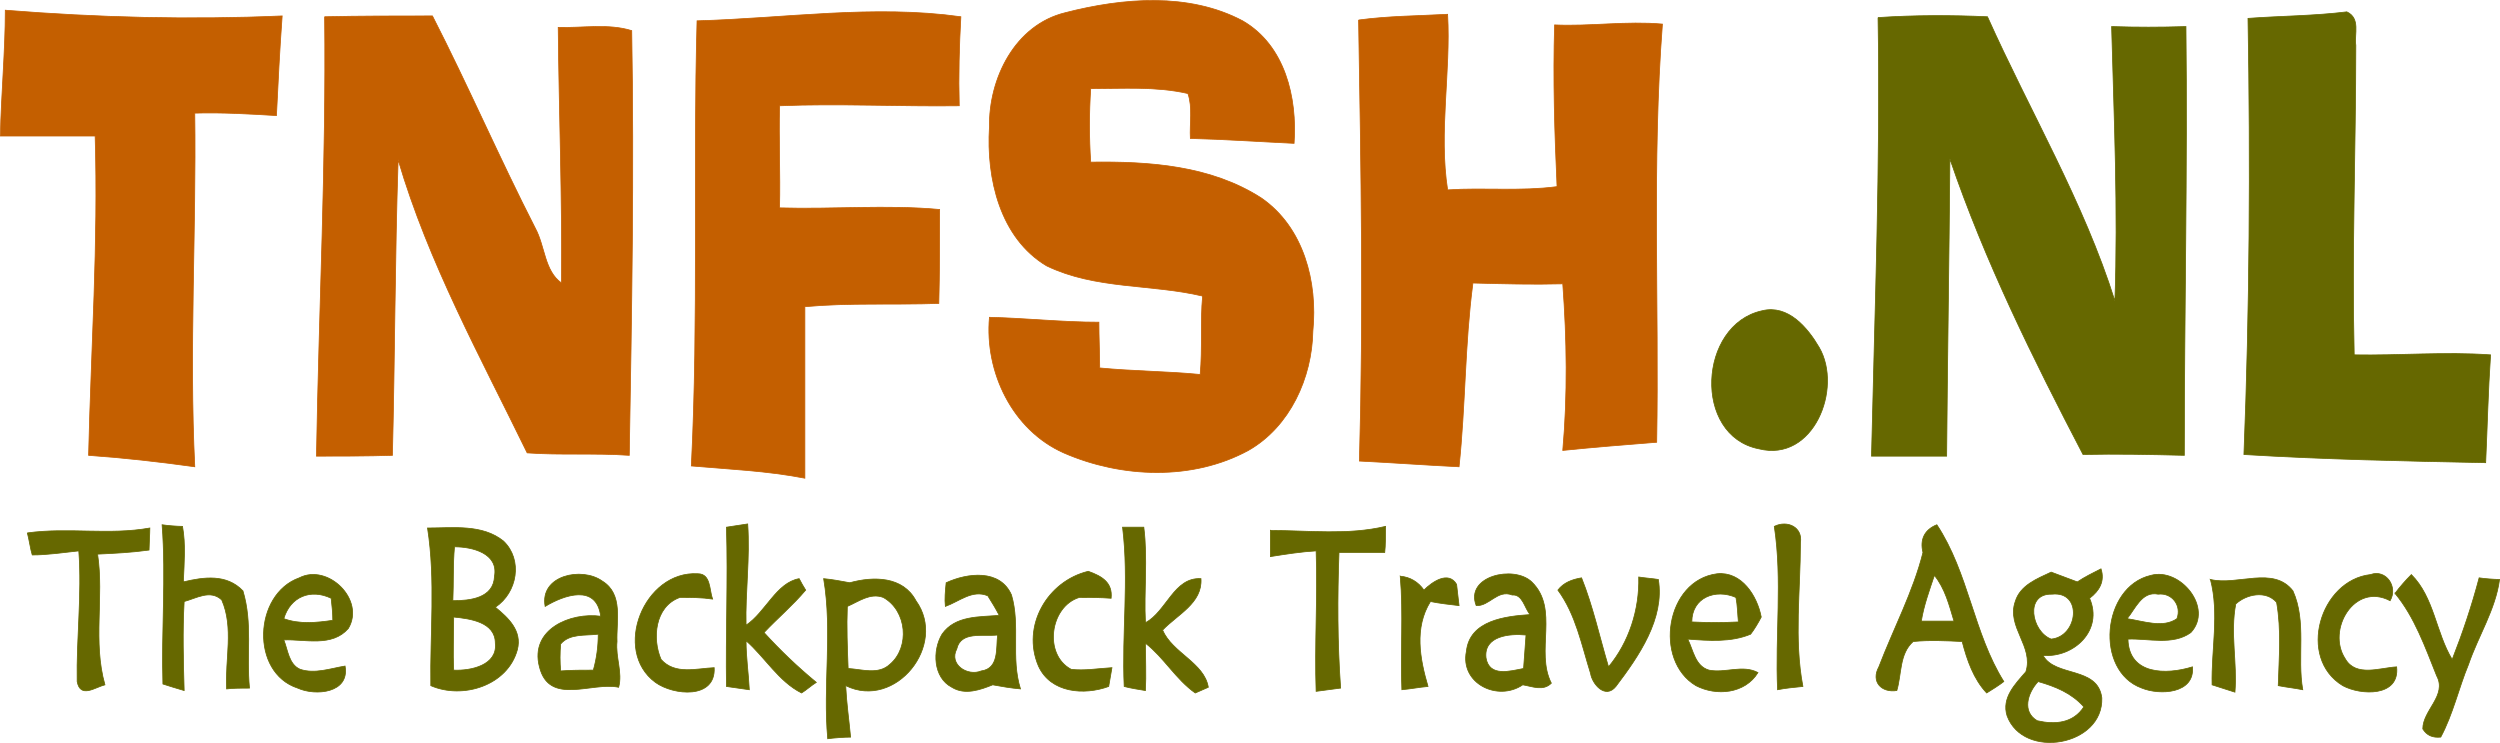 <svg xmlns="http://www.w3.org/2000/svg" width="2500" height="743" viewBox="7.752 7.464 306.102 90.944"><path fill="#C45F00" stroke="#C45F00" stroke-width=".094" d="M138.2 9c7-1.8 15.1-2.5 21.699 1 5.2 3 6.7 9.4 6.301 15-4.301-.2-8.5-.5-12.7-.6-.101-1.8.3-3.8-.3-5.5-3.9-.9-8-.6-11.9-.6-.2 3-.2 6 0 9 7.1-.1 14.7.4 20.9 4.4 5.2 3.6 6.9 10.3 6.3 16.3-.101 5.7-2.8 11.7-7.9 14.6-6.8 3.7-15.5 3.4-22.6.301-6.3-2.801-9.7-9.901-9.1-16.601 4.4.1 8.9.6 13.4.6 0 1.9.1 3.8.1 5.6 4.101.4 8.2.4 12.301.8.3-3.2 0-6.4.3-9.6-6.3-1.5-13.101-.8-19.101-3.7-5.699-3.4-7.399-10.7-7-17-.1-5.9 3.1-12.5 9.3-14zM8.4 8.7c11.3.9 22.6 1.2 33.9.7-.3 4.1-.5 8.1-.7 12.2-3.3-.2-6.7-.4-10-.3.2 14.4-.7 28.9 0 43.3-4.3-.6-8.7-1.1-13-1.399.3-13 1.2-26 .8-39.1H7.8C7.9 18.9 8.4 13.8 8.4 8.7zM47.5 9.5c4.399-.1 8.8-.1 13.2-.1 4.4 8.6 8.2 17.4 12.6 26 1.2 2.2 1.1 5.2 3.2 6.7.1-10.4-.3-20.9-.4-31.3 3 .1 6.101-.5 9 .4.3 17.3 0 34.7-.3 52-4.2-.3-8.4 0-12.5-.3C66.6 51.2 60.2 39.6 56.5 27c-.4 12.1-.4 24.2-.7 36.2-3.1.1-6.2.1-9.3.1.3-18 1.2-35.9 1-53.8zM93.1 10c10.8-.3 21.601-2 32.3-.5-.199 3.6-.3 7.2-.199 10.9-7.301.1-14.7-.3-22 0-.101 4.2.1 8.3 0 12.5 6.5.2 13.1-.4 19.6.2 0 3.9 0 7.7-.1 11.5-5.4.2-10.9-.1-16.4.4v21c-4.6-.9-9.3-1.1-13.9-1.5.899-18.1.199-36.3.699-54.5zM174.1 9.9c3.7-.5 7.3-.5 10.9-.7.399 7.1-1.101 14.4 0 21.5 4.5-.3 8.899.2 13.399-.4-.3-6.6-.5-13.2-.3-19.8 4.4.2 8.8-.5 13.2-.1-1.3 17-.4 34.1-.7 51.2-3.8.301-7.6.601-11.5 1 .601-6.8.5-13.6 0-20.399-3.7.1-7.399 0-11-.1-1 7.5-.899 15-1.7 22.5C182.3 64.4 178.2 64.1 174.2 63.9c.5-18 .2-36-.1-54z"/><path fill="#666800" stroke="#666800" stroke-width=".094" d="M237.7 9.6c4.5-.3 9-.3 13.399-.1 5.2 11.6 11.8 22.7 15.601 34.8.399-11.2-.101-22.4-.4-33.6 3 .1 6 .1 9.1 0 .2 17.5-.199 35-.199 52.5-4.201-.1-8.301-.2-12.401-.1-6.1-11.7-12-23.6-16.3-36.2-.101 12.2-.3 24.3-.4 36.4h-9.2c.4-17.9 1.1-35.8.8-53.7zM283 9.7c4-.3 8.1-.3 12.1-.8 1.7.8.9 2.7 1.101 4.1 0 12.6-.5 25.2-.2 37.9 5.5.1 11.1-.4 16.699 0-.3 4.4-.399 8.8-.6 13.2-9.9-.199-19.7-.399-29.6-1 .7-17.8.8-35.6.5-53.4zM223.5 45.5c3.2-.8 5.6 2.1 7 4.5 2.899 5-.7 14.1-7.4 12.4-8.1-1.6-7.4-15.2.4-16.9zM11.1 72.7c5-.7 10 .3 15-.601 0 .7-.1 2.101-.1 2.7-2.101.3-4.2.4-6.3.5.8 5.3-.601 10.7.899 16-1.2.3-3 1.7-3.399-.399-.1-5.3.6-10.6.2-16-1.9.2-3.8.5-5.7.5-.2-.6-.4-2-.6-2.7zM96.7 72c.6-.1 1.899-.3 2.6-.4.3 4.2-.3 8.3-.2 12.4 2.4-1.6 3.7-5.2 6.5-5.7.2.4.601 1.101.8 1.4-1.6 1.899-3.399 3.399-5.1 5.2 2 2.199 4.1 4.199 6.4 6.1-.5.3-1.301 1-1.801 1.3-2.8-1.399-4.5-4.399-6.8-6.399 0 2 .3 4 .4 6L96.7 91.5c-.1-6.5.2-13 0-19.5zM145.2 72h2.6c.5 3.9 0 7.8.2 11.7 2.6-1.4 3.5-5.601 6.8-5.4.2 3-2.9 4.4-4.7 6.3 1.2 2.801 5.101 4 5.601 7-.4.2-1.2.5-1.601.7-2.399-1.7-3.8-4.3-6.1-6.1 0 1.899.1 3.899 0 5.8-.601-.1-1.9-.3-2.601-.5-.299-6.5.601-13-.199-19.5zM163.3 72.4c4.7 0 9.5.6 14.1-.5 0 .8 0 2.399-.1 3.199h-5.6c-.2 5.5-.2 11 .199 16.601-.8.1-2.3.3-3 .399-.199-5.699.2-11.399 0-17.199-1.8.1-3.699.399-5.6.699l.001-3.199zM225 71.9c1.6-.801 3.5.1 3.2 2 0 5.899-.801 11.8.3 17.6-1 .1-2.101.2-3.101.4-.299-6.7.601-13.4-.399-20zM88 91c-5.3-3.9-1.4-13.7 5.2-13.3 1.6 0 1.399 2 1.8 3.1-1.3-.2-2.7-.2-4-.2-3.1 1.1-3.4 5.1-2.3 7.6 1.699 1.899 4.3 1.1 6.5 1 .2 3.9-5 3.4-7.2 1.8zM134.9 89c-2.1-4.9 1.1-10.4 6.1-11.6 1.7.6 3 1.399 2.8 3.3-1.3-.101-2.6-.101-3.9-.101-3.6 1.101-4.399 7-1 8.801 1.601.199 3.301-.101 5-.2-.1.6-.3 1.7-.399 2.3-3.001 1.1-7.101.8-8.601-2.5zM179.2 78c1.199.1 2.199.7 2.899 1.7 1-1 3-2.4 4-.7.101.7.2 1.9.3 2.6-.899-.1-2.6-.3-3.5-.5-2 3.2-1.3 7-.3 10.4-1.1.1-2.1.3-3.2.4-.199-4.6.201-9.3-.199-13.9zM198.5 79.7c.7-.9 1.7-1.3 2.899-1.5 1.4 3.5 2.2 7.2 3.301 10.899 2.5-3 3.8-7 3.699-11 .601.101 1.801.201 2.401.301.8 4.8-2.4 9.399-5.2 13.1-1.3 1.6-2.899-.3-3.1-1.6-1.1-3.5-1.8-7.2-4-10.2zM244.9 71.7c-1.5.6-2.1 1.8-1.699 3.399-1.2 4.801-3.601 9.301-5.4 14-1 1.801.3 3.2 2.2 2.9.6-2 .3-4.5 2-6 2-.2 4-.1 6 0 .6 2.3 1.399 4.6 3 6.3.5-.3 1.6-1 2.1-1.399C249.4 85 248.8 77.6 244.9 71.7zM243 83.5c.3-1.9 1-3.8 1.6-5.6 1.3 1.6 1.8 3.6 2.4 5.6h-4zM294.6 91.4c-5.6-3.4-2.8-12.9 3.4-13.6 1.899-.7 3.399 1.5 2.399 3.2-4.399-2.3-7.8 3.6-5.5 7.1 1.301 2.301 4.3 1.101 6.3 1 .401 3.7-4.399 3.5-6.599 2.3zM301 80.1c.6-.8 1.3-1.6 2-2.3 2.8 2.8 3 7.101 5 10.4 1.3-3.3 2.399-6.601 3.3-10 .6.1 1.899.2 2.5.2-.5 3.7-2.601 6.9-3.8 10.4-1.2 2.9-1.9 6.101-3.4 8.9-1 .1-1.7-.2-2.2-1 0-2.3 3-4.101 1.7-6.5-1.401-3.5-2.7-7.2-5.1-10.1zM278.4 78.4c3.301.8 7.7-1.7 10.101 1.399 1.7 3.8.5 8.101 1.2 12.101-1-.2-2-.301-3-.5.1-3.4.399-6.801-.2-10.2-1.3-1.5-3.7-1-5 .2-.7 3.6.2 7.199-.101 10.8-.699-.2-2.1-.7-2.8-.9-.1-4.3.9-8.7-.2-12.9zM37.5 79.8c-2-2.1-4.8-1.7-7.3-1.1.1-2.3.3-4.601-.101-6.8-.6 0-1.899-.101-2.5-.2.5 6.5-.1 13 .101 19.5.6.2 1.899.6 2.6.8-.1-3.6-.2-7.3 0-10.9 1.5-.399 3.2-1.5 4.6-.199 1.5 3.399.4 7.299.6 10.899.7-.1 2.1-.1 2.8-.1-.399-4.099.4-7.9-.8-11.9zM50.4 84.4c2.101-3.5-2.5-8-6-6.2-5.6 2-6 11.6-.199 13.5 2.199 1 6.399.6 5.8-2.7-1.8.3-3.7 1-5.5.4C43.1 88.8 43 87 42.5 85.8c2.6-.1 5.9.9 7.9-1.4zm-2.1-3.7c.1.899.2 1.8.2 2.7-2 .3-4.101.5-6-.2.8-2.7 3.3-3.7 5.8-2.5zM217 89.5c-1.7-.5-1.9-2.4-2.601-3.8 2.601.2 5.301.4 7.701-.6.4-.5 1-1.5 1.3-2.1-.5-2.6-2.399-5.6-5.399-5.3-6.3.8-7.8 10.6-2.601 13.7 2.5 1.3 6 1 7.601-1.601C221.1 88.8 219 89.9 217 89.5zm3.3-8.9c.2 1 .2 2 .3 3-1.899.101-3.8.101-5.7 0 0-3 2.9-4.1 5.4-3zM268.3 85.7c2.5-.101 5.5.8 7.7-.8 2.8-3-1.3-8-4.9-7-6 1.399-6.899 11.699-1.1 13.8 2.2.899 6.5.7 6.2-2.601-3.2 1.001-7.8 1.001-7.9-3.399zm3.7-5.5c1.7-.2 2.899 1.399 2.3 3-1.7 1.2-4.1.3-6.1 0 1-1.2 1.8-3.4 3.8-3zM119.9 81c-1.6-3-5.199-3-8.1-2.2-1.1-.2-2.1-.399-3.2-.5 1.101 6.5-.1 13.101.5 19.601.7-.101 2.101-.2 2.8-.2-.199-2.101-.5-4.2-.6-6.3C117.4 94.4 123.8 86.4 119.9 81zm-3.2 7.8c-1.4 1.3-3.4.601-5.101.5-.1-2.6-.2-5.1-.1-7.6 1.401-.6 2.801-1.7 4.401-1.1 2.9 1.6 3.3 6.1.8 8.2zM68.4 81.8c2.7-1.8 3.4-5.8 1-8.1-2.6-2.1-6.2-1.6-9.3-1.6 1 6.4.3 12.9.4 19.301C64.4 93.1 69.9 91.4 71.1 87c.6-2.3-1.1-3.9-2.7-5.2zm-5-7.4c2.2 0 5.4.8 4.9 3.6-.1 2.7-3 3-5.1 3 .1-2.2 0-4.4.2-6.6zm-.1 15.1c-.1-2.1 0-4.3 0-6.5 2 .2 5.1.6 5.1 3.2.3 2.7-3 3.4-5.1 3.3zM83.3 86c-.1-2.5.8-5.8-1.8-7.4-2.5-1.8-7.7-.699-7 3.101 2.3-1.4 6.3-2.8 6.8 1.2-3.7-.5-8.7 1.6-7.5 6.199 1.2 4.801 6.4 1.801 9.7 2.5.5-1.8-.4-3.7-.2-5.6zm-2.9 3.5c-1.3 0-2.699 0-4 .1-.1-1.1-.1-2.199 0-3.3 1.101-1.3 3-1 4.601-1.2-.001 1.5-.201 3-.601 4.4zM131.6 80.3c-1.399-3.2-5.399-2.7-8-1.5-.1 1-.2 2-.1 2.9 1.7-.601 3.3-2.101 5.2-1.3.5.8 1 1.6 1.399 2.399-2.399.2-5.399 0-7 2.3-1.2 2-1.1 5.301 1.2 6.5 1.6 1 3.5.301 5-.3 1.1.2 2.2.4 3.4.5C131.5 88 132.7 84 131.6 80.3zm-3.7 9.3c-1.699.7-4-.8-3-2.699.5-2.2 3.2-1.5 5-1.7-.2 1.599.2 4.099-2 4.399zM195.3 78.7c-2.2-2.101-8.2-.7-6.8 2.899 1.6.101 2.6-2 4.399-1.3 1.301-.1 1.5 1.601 2.2 2.4-3 .2-7.399.7-7.8 4.5-.8 3.899 3.8 6.2 6.9 4.1 1.199.2 2.5.8 3.5-.2C195.7 87.2 198.7 82 195.3 78.7zm-1 10.6c-1.6.3-4.2 1.101-4.6-1.3-.301-2.7 2.899-3 4.899-2.8-.099 1.4-.199 2.7-.299 4.1z"/><path fill="#666800" stroke="#666800" stroke-width=".094" d="M257.9 87.7c3.801.3 7.4-3.101 5.7-7 1.2-.9 1.9-2.101 1.4-3.601-1 .5-2 1-2.9 1.601l-3.2-1.2c-1.699.8-3.8 1.6-4.399 3.6-1.101 3.101 2.3 5.5 1.3 8.601-1.3 1.5-3 3.2-2.3 5.399 2 5.4 11.8 3.7 11.6-2.199C264.6 89 259.4 90.4 257.9 87.7zm1.1-7.5c3.8-.4 3.2 5.2-.101 5.5-2.399-.9-3.299-5.6.101-5.5zm-1.8 15.5c-1.9-1.101-1.2-3.4.1-4.8 2.1.6 4.1 1.399 5.6 3.1-1.3 2-3.5 2.2-5.7 1.7z"/></svg>
